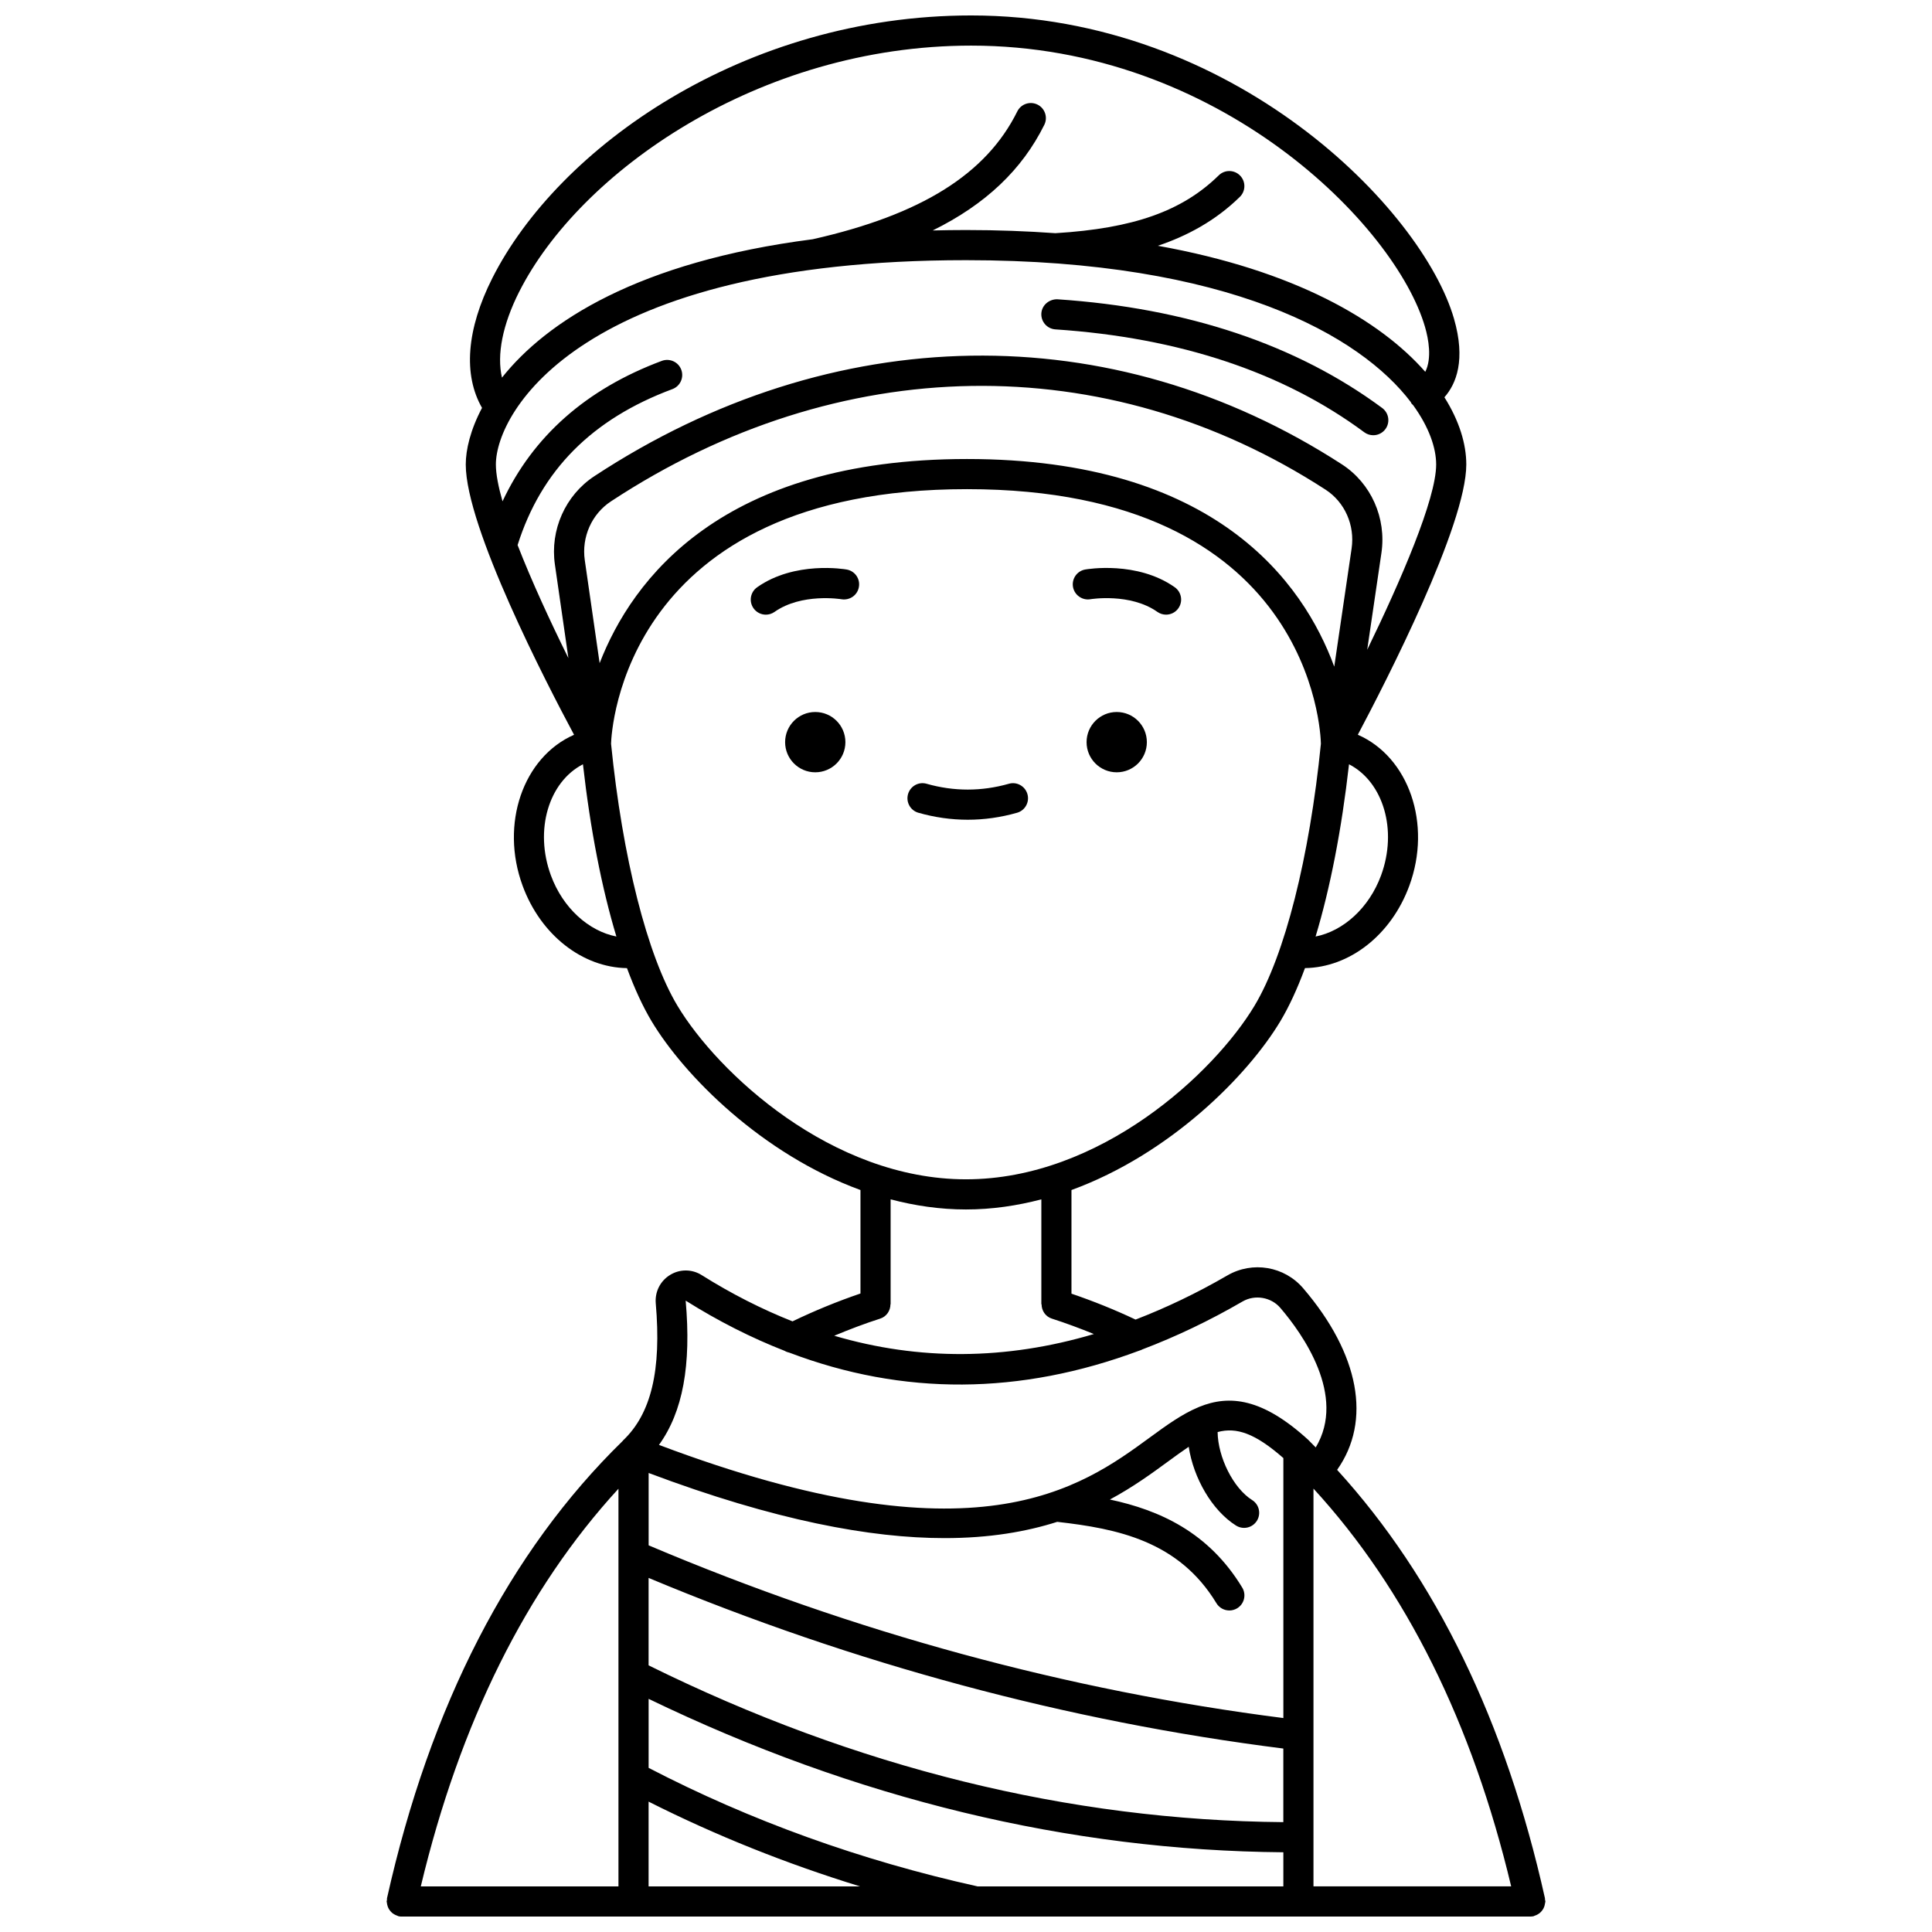 <?xml version="1.0" encoding="UTF-8"?>
<!-- Uploaded to: SVG Repo, www.svgrepo.com, Generator: SVG Repo Mixer Tools -->
<svg width="800px" height="800px" version="1.1" viewBox="144 144 512 512" xmlns="http://www.w3.org/2000/svg">
 <defs>
  <clipPath id="a">
   <path d="m246 148.09h308v503.81h-308z"/>
  </clipPath>
 </defs>
 <path d="m447.93 340.68c0 4.41-3.574 7.988-7.988 7.988-4.41 0-7.988-3.578-7.988-7.988 0-4.414 3.578-7.992 7.988-7.992 4.414 0 7.988 3.578 7.988 7.992"/>
 <path d="m432.97 302.8c0.105-0.016 10.543-1.723 17.75 3.359 0.703 0.492 1.5 0.73 2.297 0.73 1.254 0 2.492-0.586 3.266-1.695 1.27-1.805 0.84-4.293-0.961-5.57-9.969-7.027-23.172-4.797-23.73-4.699-2.168 0.383-3.609 2.445-3.238 4.613 0.383 2.18 2.484 3.633 4.617 3.262z"/>
 <path d="m368.04 340.68c0 4.41-3.574 7.988-7.988 7.988-4.41 0-7.988-3.578-7.988-7.988 0-4.414 3.578-7.992 7.988-7.992 4.414 0 7.988 3.578 7.988 7.992"/>
 <path d="m368.38 294.93c-0.559-0.098-13.77-2.324-23.727 4.699-1.801 1.27-2.238 3.762-0.961 5.57 0.773 1.102 2.012 1.695 3.266 1.695 0.793 0 1.598-0.238 2.297-0.73 7.168-5.047 17.5-3.398 17.742-3.359 2.203 0.355 4.242-1.074 4.617-3.242 0.395-2.18-1.059-4.254-3.234-4.633z"/>
 <path d="m413.53 359.39c2.121-0.598 3.356-2.809 2.754-4.93-0.598-2.125-2.824-3.371-4.93-2.754-7.242 2.055-14.555 2.055-21.789 0-2.109-0.621-4.324 0.625-4.93 2.754-0.598 2.121 0.633 4.328 2.754 4.93 4.324 1.23 8.723 1.848 13.07 1.848 4.344 0.004 8.738-0.617 13.07-1.848z"/>
 <path d="m423.69 231.29c32.859 2.191 60.402 11.371 81.863 27.27 0.719 0.531 1.551 0.781 2.375 0.781 1.227 0 2.43-0.559 3.215-1.613 1.309-1.773 0.938-4.273-0.832-5.59-22.723-16.824-51.68-26.523-86.094-28.824-2.152-0.062-4.106 1.523-4.25 3.723-0.141 2.203 1.52 4.106 3.723 4.254z"/>
 <g clip-path="url(#a)">
  <path d="m553.34 648.94c0.051-0.195 0.094-0.383 0.117-0.582 0.016-0.152 0.086-0.289 0.086-0.445 0-0.188-0.082-0.344-0.109-0.523-0.016-0.117 0.02-0.223-0.008-0.344-10.402-46.723-28.938-84.871-55.074-113.52 9.164-12.969 5.965-30.66-8.984-48.109-4.984-5.844-13.434-7.281-20.102-3.414-8.145 4.727-16.254 8.582-24.328 11.699-5.539-2.621-11.234-4.902-16.988-6.867v-27.465c26.113-9.535 46.695-30.293 55.352-44.727 2.324-3.879 4.512-8.629 6.531-14.086 11.77-0.172 22.84-8.719 27.652-21.824 6.019-16.367-0.121-34.094-13.648-40.02 7.496-14.121 28.746-55.535 28.746-71.621 0-5.422-1.852-11.555-5.797-17.809 3.152-3.578 5.691-9.93 2.531-20.844-8.332-28.832-58.234-80.344-127.95-80.344-60.242 0-109.44 35.023-126.9 69.621-6.859 13.59-7.742 25.648-2.723 34.375-3.098 5.844-4.312 11.117-4.312 15 0 16.668 21.457 58.117 28.699 71.633-13.52 5.941-19.648 23.66-13.633 40.008 4.812 13.098 15.902 21.664 27.656 21.832 2.019 5.453 4.207 10.203 6.527 14.078 8.66 14.434 29.238 35.191 55.352 44.727v27.422c-6.125 2.09-12.16 4.562-18.012 7.383-8.094-3.207-16.117-7.266-24.062-12.258-2.57-1.617-5.777-1.637-8.359-0.059-2.617 1.59-4.078 4.481-3.816 7.547 1.539 17.719-1.211 29.246-8.641 36.297-0.023 0.02-0.031 0.055-0.051 0.074-0.047 0.047-0.086 0.102-0.133 0.152-29.984 29.277-50.973 70.027-62.398 121.12-0.031 0.148 0.008 0.289-0.008 0.43-0.012 0.148-0.086 0.281-0.086 0.438 0 0.125 0.059 0.23 0.07 0.355 0.023 0.277 0.078 0.527 0.16 0.785 0.074 0.242 0.156 0.473 0.273 0.695 0.121 0.223 0.258 0.422 0.418 0.621 0.164 0.203 0.328 0.387 0.527 0.559 0.188 0.16 0.387 0.285 0.602 0.406 0.238 0.137 0.484 0.246 0.75 0.336 0.117 0.035 0.203 0.117 0.32 0.145 0.293 0.062 0.578 0.098 0.867 0.098h0.004 299.11c0.016 0 0.031-0.008 0.047-0.012 0.258-0.008 0.52-0.027 0.777-0.082 0.113-0.023 0.195-0.102 0.305-0.137 0.312-0.094 0.586-0.219 0.863-0.383 0.164-0.098 0.316-0.191 0.461-0.312 0.258-0.207 0.477-0.445 0.676-0.711 0.109-0.145 0.203-0.281 0.293-0.434 0.156-0.289 0.266-0.582 0.355-0.902zm-150.26-5.023c-30.98-6.867-60.289-17.449-87.188-31.414v-18.289c54.891 26.523 111.42 40.191 168.21 40.66v9.043zm21.094-96.613c15.918 1.797 32.195 5.07 42.195 21.566 0.75 1.242 2.074 1.922 3.418 1.922 0.707 0 1.418-0.188 2.07-0.578 1.887-1.141 2.488-3.598 1.348-5.488-8.902-14.688-21.902-20.516-35.074-23.336 6.16-3.309 11.117-6.934 15.414-10.078 1.992-1.457 3.785-2.762 5.473-3.898 1.277 8.293 6.156 16.844 12.547 20.879 0.664 0.414 1.402 0.613 2.129 0.613 1.328 0 2.621-0.66 3.383-1.863 1.18-1.871 0.621-4.336-1.246-5.512-5.047-3.184-9.062-11.395-9.152-18.02 5.008-1.359 9.953 0.34 17.426 6.894v68.895c-57.156-7.289-113.71-22.66-168.21-45.773v-19.172c33.57 12.633 58.938 17.258 78.379 17.258 11.984 0.012 21.754-1.715 29.902-4.309zm-108.29 14.863c54.539 22.805 111.07 38.02 168.21 45.215v19.504c-56.77-0.477-113.33-14.441-168.21-41.551zm-7.988-6.008v0.082 31.332 0.012 56.336h-52.383c10.375-43.414 27.965-78.797 52.383-105.39zm7.988 65.293c17.754 8.953 36.508 16.461 56.047 22.465h-56.047zm176.2 9.48c0-0.008 0.004-0.012 0.004-0.02 0-0.008-0.004-0.012-0.004-0.02v-92.395c24.461 26.645 42.07 62.074 52.391 105.41h-52.391zm17.914-254.95c-3.184 8.656-10.016 14.762-17.355 16.207 3.852-12.738 6.902-28.328 8.859-45.648 9.066 4.664 12.918 17.414 8.496 29.441zm-207.09-56.23-3.934-27.285c-0.887-6.129 1.832-12.246 6.926-15.594 60.348-39.695 131.16-40.848 189.39-3.106 5.098 3.305 7.805 9.422 6.898 15.598l-4.598 31.305c-8.199-22.324-31.453-55.027-97.332-55.027-64.992 0-88.707 31.824-97.355 54.109zm-21.316-98.434c15.965-31.621 63.367-65.23 119.77-65.23 65.723 0 112.54 47.816 120.29 74.582 0.918 3.18 1.863 8.27 0.062 11.867-12.031-13.695-34.68-26.91-70.875-33.402 7.719-2.594 15.254-6.609 21.734-12.961 1.578-1.547 1.598-4.074 0.055-5.648s-4.074-1.602-5.648-0.055c-9.68 9.488-22.617 14.066-43.266 15.324-0.008 0-0.012 0.004-0.02 0.004-7.469-0.535-15.344-0.84-23.703-0.84-3.012 0-5.938 0.047-8.82 0.117 14.07-6.941 23.699-16.133 29.582-28 0.98-1.977 0.168-4.379-1.805-5.356-1.996-0.98-4.379-0.164-5.356 1.805-8.234 16.625-25.465 27.391-54.223 33.879-46.301 5.953-70.613 21.891-82.344 36.672-1.402-6.047 0.141-13.996 4.562-22.758zm-0.422 67.121c6.277-19.812 19.672-33.367 41.023-41.32 2.07-0.77 3.117-3.074 2.348-5.141-0.77-2.07-3.078-3.106-5.141-2.348-20.059 7.477-34.164 20.016-42.227 37.23-1.109-3.891-1.762-7.242-1.762-9.762 0-14.047 22.883-54.148 124.58-54.148 69.812 0 104.58 20.055 117.9 37.629 0.047 0.086 0.047 0.184 0.105 0.27 0.133 0.207 0.332 0.34 0.492 0.516 4.234 5.84 6.109 11.363 6.109 15.738 0 9.152-9.445 30.922-18.273 49.082l3.766-25.648c1.363-9.254-2.746-18.465-10.453-23.465-60.984-39.523-135.05-38.348-198.14 3.129-7.668 5.047-11.77 14.234-10.445 23.41l3.578 24.797c-4.738-9.574-9.746-20.383-13.469-29.969zm8.82 87.543c-4.422-12.023-0.57-24.77 8.496-29.441 1.957 17.32 5.012 32.91 8.863 45.645-7.352-1.438-14.176-7.547-17.359-16.203zm33.539 34.551c-8.004-13.348-14.57-39.273-17.594-69.426 0.102-3.305 3.273-67.477 94.324-67.477 91.195 0 93.727 64.398 93.793 67.465-3.016 30.148-9.582 56.082-17.594 69.438-10.668 17.785-40.863 45.996-76.469 45.996-35.598 0-65.789-28.215-76.461-45.996zm53.73 82.914c1.691-0.543 2.715-2.109 2.719-3.793h0.043v-27.812c6.414 1.684 13.094 2.68 19.973 2.68 6.879 0 13.559-0.996 19.973-2.68v27.812h0.062c0.004 1.688 1.031 3.25 2.719 3.793 3.742 1.199 7.457 2.586 11.137 4.086-23.344 6.93-46.332 7.062-68.809 0.453 4.016-1.676 8.074-3.223 12.184-4.539zm-51.551-4.766c8.66 5.441 17.402 9.863 26.223 13.305 0.391 0.238 0.828 0.391 1.273 0.488 30.141 11.441 61.16 11.254 92.73-0.543 0.297-0.074 0.574-0.199 0.848-0.34 8.797-3.344 17.633-7.531 26.504-12.68 3.258-1.898 7.574-1.172 10.02 1.699 5.848 6.824 17.605 23.281 9.375 36.973-0.566-0.562-1.133-1.16-1.699-1.715-0.043-0.047-0.086-0.094-0.137-0.137-0.02-0.02-0.027-0.043-0.047-0.062-12.258-11.238-21.012-12.055-28.949-8.848-0.105 0.027-0.188 0.086-0.289 0.125-4.328 1.809-8.434 4.777-12.734 7.926-18.453 13.504-46.18 33.738-130.19 2.043 6.32-8.766 8.59-21.098 7.074-38.234z"/>
 </g>
</svg>
